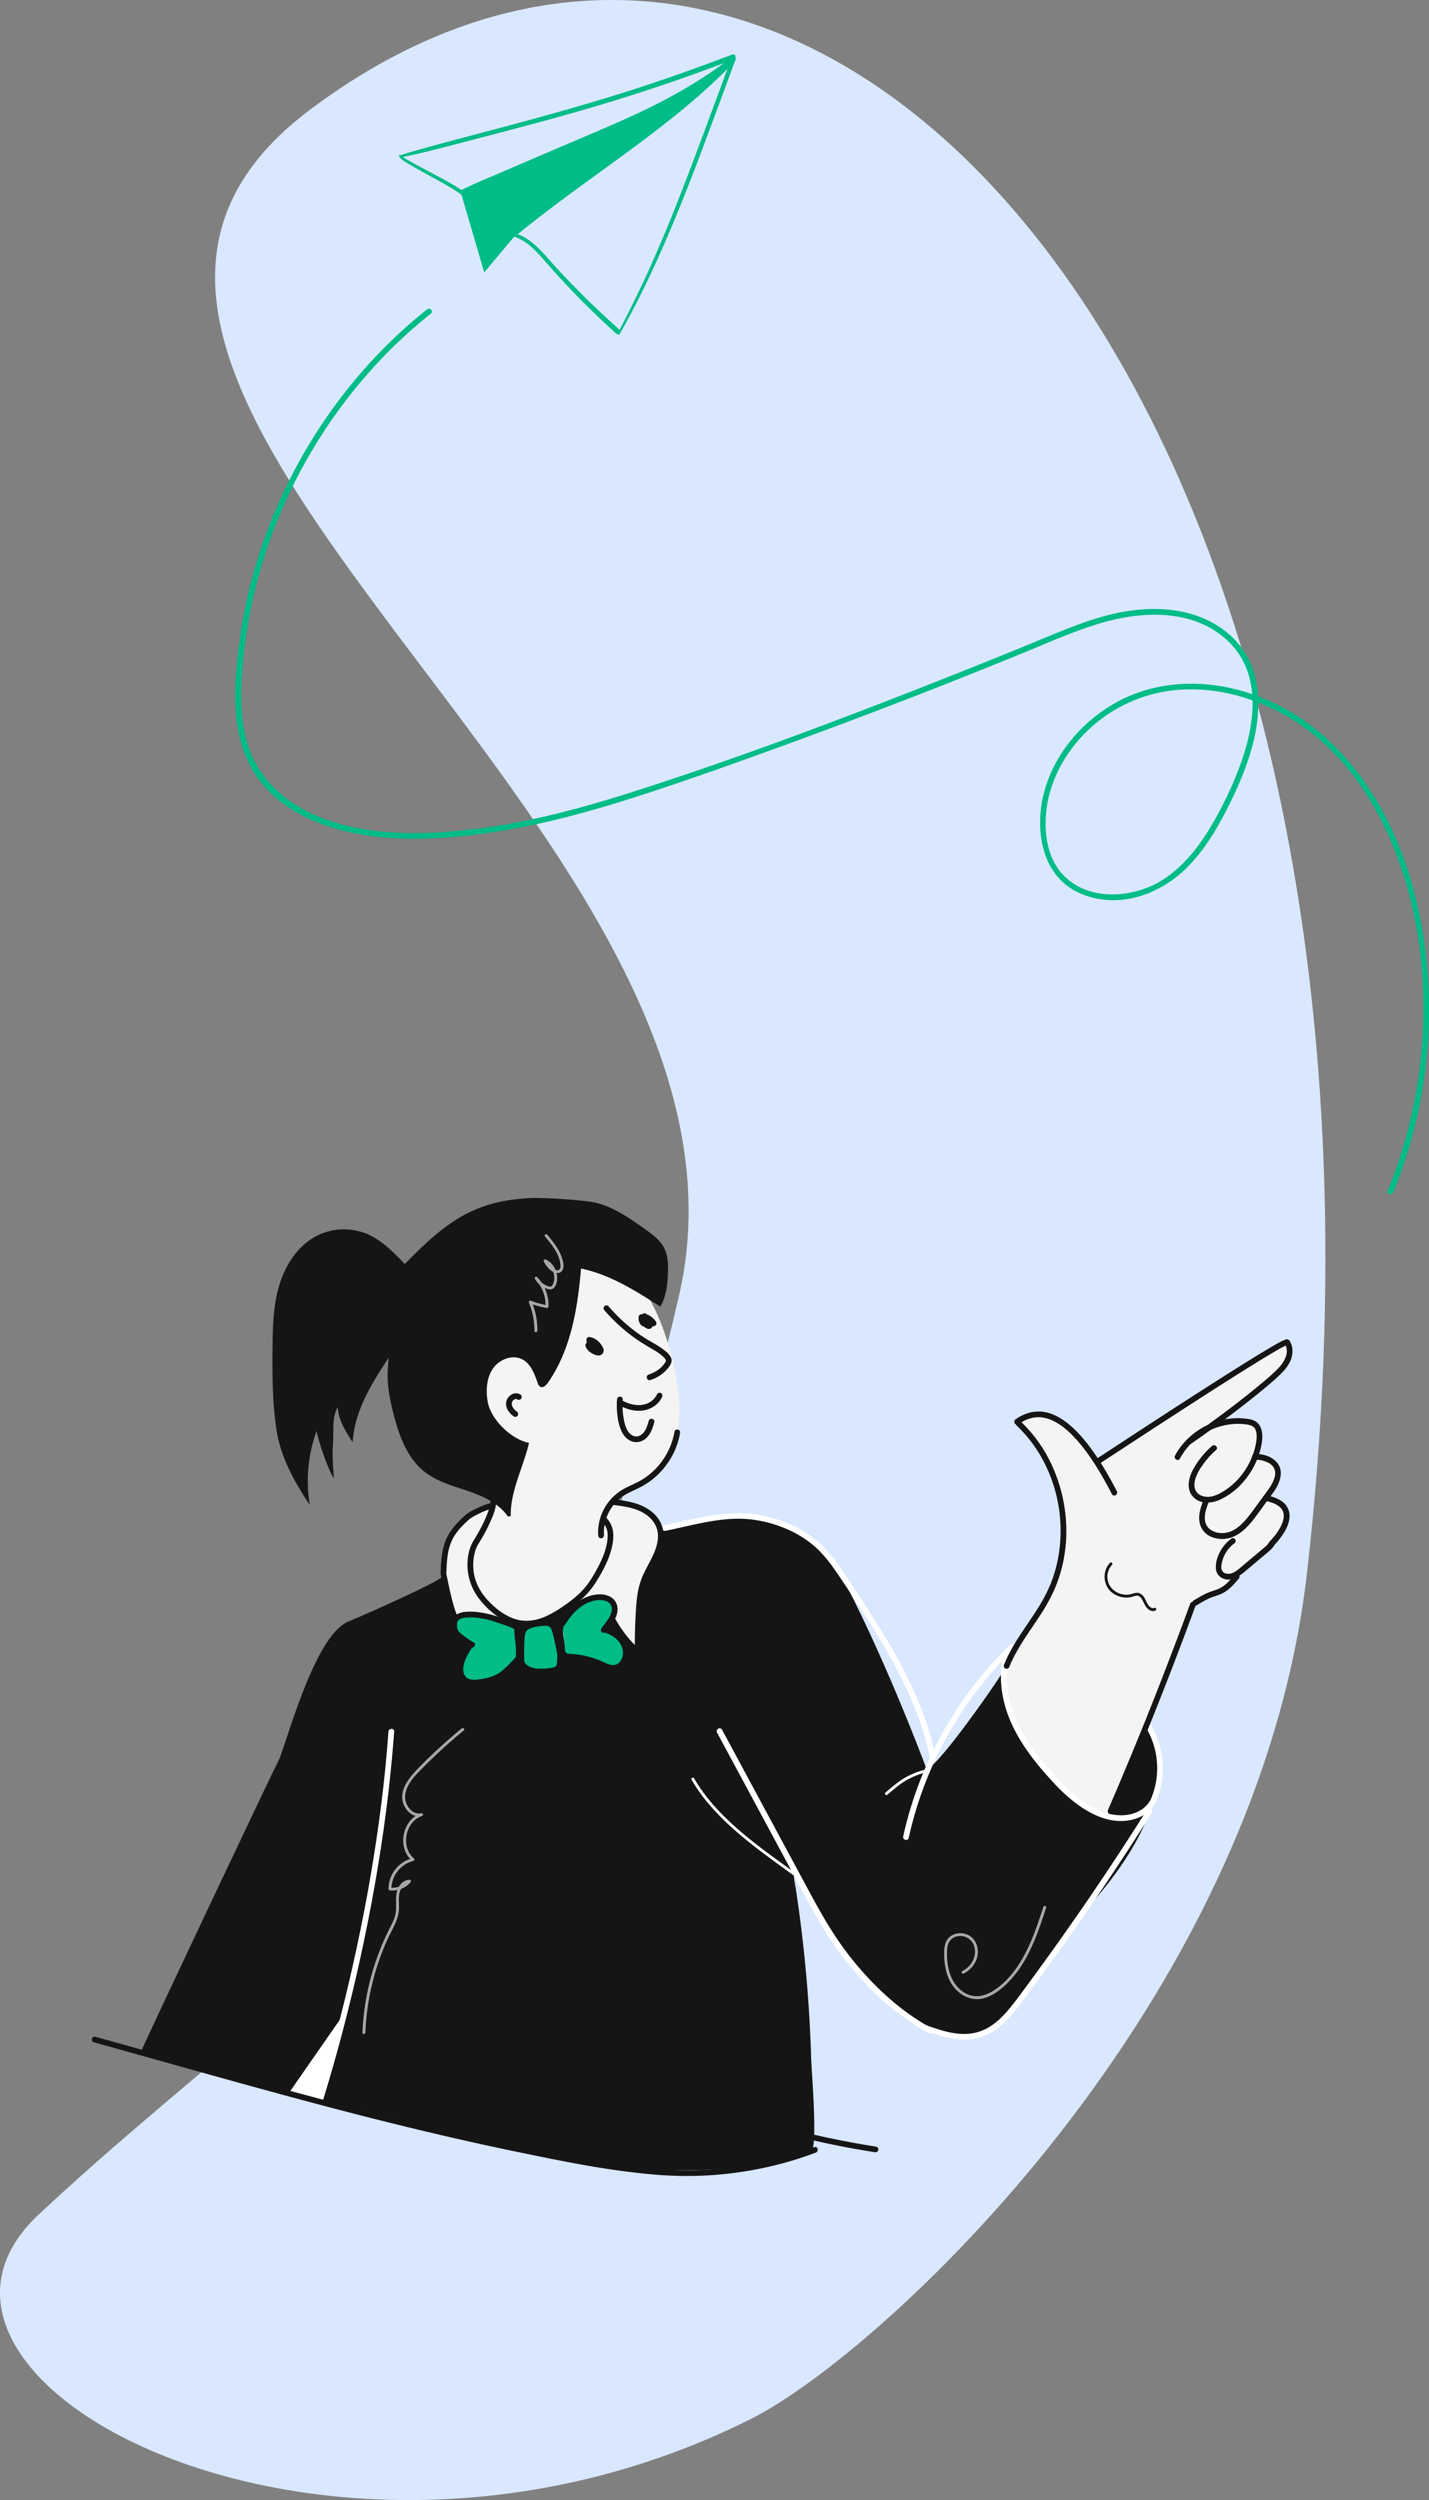 <svg xmlns="http://www.w3.org/2000/svg" viewBox="0 0 1247.64 2181.92"><rect x="0" y="0" width="1247.64" height="2181.92" fill="#808080" stroke="none"/><defs><style>.cls-1{fill:#d9e8ff;}.cls-2{fill:#f6f4f2;}.cls-3{fill:#151516;}.cls-4{fill:#fff;}.cls-5{fill:#a8a8a9;}.cls-6{fill:#00bc87;}</style></defs><title>Asset 27</title><g id="Layer_2" data-name="Layer 2"><g id="Layer_12" data-name="Layer 12"><path class="cls-1" d="M271.13,95.38c-325.8,243.87,415.08,626.46,321.93,1034.4-113.93,498.93-313.93,573.6-559.27,802.93-155.09,145,253.34,362.67,621.34,178.67,114-57,442.66-360,486-738.67C1256.63,363.37,727.13-245.95,271.13,95.38Z"/><path class="cls-2" d="M860,1491.38s37.34-64.89,48.45-85.78,34.67-67.55,6.22-129.77c-16.44-25.78-23.55-31.12-23.55-31.12s-5.78-11.11,27.55-8.44c22.22,8.89,36,35.11,40.89,41.33,8.44-10.66,161.78-106.22,161.78-106.22s25.33,13.33-57.78,69.33c6.22,1.78,22.73-5.35,31.36,2s3.75,25.56,3.31,28.67,16.44.45,16.89,13.33-4,19.12-8,21.34,13.33,5.78,14.66,12,3.11,19.55-14.66,32.44-37.78,36-37.78,36l-30.67,15.11-73.33,192s-103.56-58.66-103.11-81.77S860,1491.38,860,1491.38Z"/><path class="cls-3" d="M122.46,1792.05c3.33-8.67,114.67-244,120.67-255.34s30.66-108.66,60.66-121.33,73.34-32.67,80.67-38S599,1330.2,605.13,1328.71s89.33-27.33,126.66,41.34,73.34,163.33,76.67,172.66,61.33-73.33,67.33-84-15.33,66,90.67,127.34l35.33-81.34s45.34,58-60.66,169.34c0,0-62.75,98.91-86.38,101.79s-57.75,16.27-130-88.43l-32.6-58.7s26.33,235.67,16.66,248-120.33,29.67-230.33,4.67S122.46,1792.05,122.46,1792.05Z"/><path class="cls-2" d="M427.57,1316.05s-31.78,7.78-37.11,32-.22,52.22,8.67,67.11,64,29.33,69.77,28.44,50.06-9.55,66.67-27.77c0,0,16.89,22.44,20,25.11s1.33-25.34,1.33-26.23,3.34-34.88,5.56-37.33,15.33-25.55,14.89-32.89-4.67-27.11-14.45-26.66-26-8-26-8Z"/><path class="cls-2" d="M430.79,1309.05s-10,36.66-16.33,42-5.33,41.33,22,59,57.33-1,72-18,29-52.67,23-72c-.33-10.67,18.33-20.34,22.67-21.67s32-17.33,38-52.33-14-105.34-35-125.34-52.67-18.33-52.67-18.33l-30.33,100-22.34-30-39,27s2.67,58.67,23.34,62.67S430.79,1309.05,430.79,1309.05Z"/><path class="cls-3" d="M708.13,1871.37a1222.07,1222.07,0,0,0-14.52-230.63"/><path class="cls-4" d="M282.2,1832.38q9.21-29.93,17.15-60.23,8.19-31.19,15.12-62.69,7-31.83,12.68-63.91,5.63-31.86,9.83-63.93,4.09-31.32,6.6-62.82.29-3.77.56-7.52c.23-3.22-4.78-3.2-5,0q-2.2,31.07-6.1,62-4,31.93-9.45,63.67-5.47,32-12.31,63.67-6.76,31.46-14.78,62.63-7.85,30.46-16.92,60.59-1.09,3.62-2.2,7.22c-.95,3.08,3.88,4.4,4.82,1.33Z"/><path class="cls-4" d="M813.05,1769.89c-16.74-9.05-31.89-20.8-45.55-34a277.27,277.27,0,0,1-36.92-44.12c-12-17.82-21.93-37-32.12-55.88l-32-59.37-32.1-59.59-4-7.34c-1.53-2.83-5.84-.31-4.32,2.53l32.35,60.05,32.11,59.6c10.44,19.39,20.5,39.11,32.47,57.64a286.38,286.38,0,0,0,36.13,45.26,224.06,224.06,0,0,0,45.39,36.18q3,1.74,6,3.37c2.83,1.53,5.36-2.79,2.52-4.32Z"/><path class="cls-4" d="M603.82,1553.35c8.15,14,18.82,26.28,30.52,37.38,12,11.39,25.09,21.56,38.39,31.37,7.36,5.44,14.81,10.76,22.21,16.14,1.3.94,2.55-1.22,1.26-2.16-13.14-9.54-26.41-18.92-39.12-29s-24.82-20.86-35.39-33.12A147.48,147.48,0,0,1,606,1552.08a1.25,1.25,0,0,0-2.16,1.27Z"/><path class="cls-4" d="M805.63,1771.72c17.93,6.43,37.8,12.67,56.13,4.08,15.61-7.31,25.91-22.47,35.87-35.88q18.25-24.6,35.91-49.63t34.68-50.49q17-25.46,33.44-51.33c1.37-2.17,2.75-4.34,4.12-6.52,1.72-2.73-2.61-5.24-4.32-2.53q-16.07,25.51-32.74,50.63t-34,49.82q-17.34,24.81-35.29,49.19c-5.43,7.37-10.76,14.85-16.53,22-5,6.22-10.58,12.27-17.25,16.77a41.76,41.76,0,0,1-23.93,7.31c-9.6,0-19-2.77-28-5.83-2.27-.77-4.54-1.57-6.8-2.38a2.51,2.51,0,0,0-3.07,1.74,2.56,2.56,0,0,0,1.74,3.08Z"/><path class="cls-4" d="M877.58,1439.79c-5.43,16.5-4.47,34.51.5,51s14.13,31.58,24.73,45.21c5.29,6.81,11,13.31,16.85,19.64a151.25,151.25,0,0,0,18,16.84c11.4,8.85,25,16.37,39.72,16.78,12.17.35,24.9-4.32,31.13-15.37a33.24,33.24,0,0,0,2.11-4.62,2.52,2.52,0,0,0-1.75-3.07,2.55,2.55,0,0,0-3.08,1.74c-4.07,10.85-14.79,16-25.7,16.32-13.23.43-25.72-5.75-36.38-13.45a128.93,128.93,0,0,1-17.53-15.57c-5.68-6-11.17-12.11-16.37-18.49-10.24-12.54-19.4-26.37-25-41.65s-7.81-32.14-4-48.1c.46-2,1-3.94,1.66-5.87,1-3.06-3.82-4.38-4.82-1.33Z"/><path class="cls-4" d="M1010.57,1569.26a74.57,74.57,0,0,0-.88-54.3,72.24,72.24,0,0,0-7.51-13.86,2.56,2.56,0,0,0-3.42-.9,2.51,2.51,0,0,0-.9,3.42,69,69,0,0,1,7.88,64.31,2.53,2.53,0,0,0,1.75,3.08,2.57,2.57,0,0,0,3.08-1.75Z"/><path class="cls-4" d="M793.4,1604a326.55,326.55,0,0,1,24.28-70.62,330.43,330.43,0,0,1,39.45-63.19A325.6,325.6,0,0,1,885.44,1439c2.31-2.24-1.23-5.78-3.54-3.54A334.44,334.44,0,0,0,800.34,1562a328.26,328.26,0,0,0-11.76,40.68c-.69,3.13,4.13,4.47,4.82,1.33Z"/><path class="cls-4" d="M774.81,1566.3c5-4.26,10-8.64,15.65-12.1a68.27,68.27,0,0,1,18.11-7.39,1.25,1.25,0,0,0-.67-2.41,70.79,70.79,0,0,0-18.7,7.64c-5.81,3.57-11,8.1-16.16,12.49-1.23,1,.55,2.81,1.77,1.77Z"/><path class="cls-4" d="M581.12,1336c23.35-4.71,47-12,71.06-10.26a107,107,0,0,1,30.1,6.87A97.24,97.24,0,0,1,709,1347.7c8.73,7.1,15.58,16.06,21.9,25.3,6.45,9.43,12.73,19,19,28.56,12.56,19.24,24.7,38.79,35.18,59.25,10.34,20.19,19,41.29,24.53,63.33.68,2.71,1.3,5.43,1.89,8.16.67,3.14,5.49,1.81,4.82-1.33-4.85-22.71-13.13-44.54-23.28-65.39s-22.23-40.86-34.83-60.39c-6.32-9.81-12.79-19.52-19.27-29.22s-13-19.3-21.37-27.36A95,95,0,0,0,691,1330.89a114.46,114.46,0,0,0-30.91-9.25c-24.13-3.53-48,2.55-71.43,7.68-2.95.64-5.91,1.27-8.87,1.87a2.5,2.5,0,0,0,1.33,4.82Z"/><path class="cls-3" d="M525.36,1327.48c.39.49.78,1,1.16,1.46l.26.33c-.06-.08-.29-.39,0,0s.41.55.61.84a22,22,0,0,1,1.89,3.21c0,.06.21.49.1.22s.14.37.13.34c.1.29.21.59.3.89a19,19,0,0,1,.52,2.23c.07.42.17,1.45.2,2.21,0,1,0,2-.06,3-.66,9.83-4.94,19.29-9.61,27.81a112.67,112.67,0,0,1-7.87,12.69,67.28,67.28,0,0,1-10,10.59,123.09,123.09,0,0,1-11.87,9,102.33,102.33,0,0,1-13.46,7.86c-9,4.23-18.77,5.89-28.35,2.72-9.1-3-17-9.35-23.46-16.31-6.61-7.15-11.34-15.88-12.41-25.66a43.59,43.59,0,0,1,.77-14.54,27.6,27.6,0,0,1,3-8.2,164.83,164.83,0,0,0,8.72-15.36c2.81-6.07,6-12.48,7-19.14a14.26,14.26,0,0,0,.05-4.92,2.51,2.51,0,0,0-3.07-1.75,2.56,2.56,0,0,0-1.75,3.08c.12.62,0-.38,0,0,0,.18,0,.36,0,.54s0,.63,0,.94-.07.74-.07.74c-.07.46-.16.92-.26,1.38a45.47,45.47,0,0,1-1.63,5.57c-1.18,3.33-2.52,6.37-4,9.57a161.5,161.5,0,0,1-8.81,15.86c-4.09,6.8-5.55,15.19-5.22,23.06a49.32,49.32,0,0,0,11.34,29.12c6.32,7.81,14.62,14.87,23.84,19a40.53,40.53,0,0,0,15.13,3.72,42.49,42.49,0,0,0,15.63-2.62c10.13-3.61,19.34-9.81,27.78-16.35a84.89,84.89,0,0,0,11.4-10.45,82.34,82.34,0,0,0,9-12.57c5.44-9,10.37-18.86,12.38-29.29,1.42-7.36,1.38-14.82-3.18-21.07-.82-1.12-1.7-2.2-2.57-3.28a2.5,2.5,0,0,0-3.53,0,2.55,2.55,0,0,0,0,3.53Z"/><path class="cls-3" d="M535.89,1313.51c9.73,1.16,19.91,2.62,28.14,8.34a25.36,25.36,0,0,1,8.17,9.08,22.77,22.77,0,0,1,2,13.46c-1.37,10.19-7.3,18.87-11.66,27.94a65.55,65.55,0,0,0-5.2,14.88,115.85,115.85,0,0,0-2,16.08c-.87,12.72-1.2,25.48-1.07,38.22l4.26-1.76a102.37,102.37,0,0,1-25.13-34.68,104.68,104.68,0,0,1-4.14-11.52c-.92-3.08-5.74-1.77-4.82,1.33a104.78,104.78,0,0,0,21.52,39.2,113.74,113.74,0,0,0,9,9.2,2.53,2.53,0,0,0,4.27-1.77q-.18-17.68.89-35.37a127.84,127.84,0,0,1,1.74-16.22,61.16,61.16,0,0,1,5-15.07c4.6-9.59,10.71-18.71,12.21-29.46a28.53,28.53,0,0,0-1.79-15.45,28.18,28.18,0,0,0-8.34-10.65c-9.41-7.54-21.37-9.39-33-10.78a2.51,2.51,0,0,0-2.5,2.5,2.56,2.56,0,0,0,2.5,2.5Z"/><path class="cls-5" d="M319,1774a218.79,218.79,0,0,1,9.55-55.67,216.45,216.45,0,0,1,10.06-26.41c3.82-8.33,9.37-16.41,9.73-25.83.2-5.09-.78-10.47.85-15.4,1.24-3.73,4.14-7.56,8.4-7.62l-.88-2.14a18.54,18.54,0,0,1-16.23,6.47l1.25,1.25a25.32,25.32,0,0,1,19.21-24.52,1.25,1.25,0,0,0,.55-2.09c-9.32-7.7-8.81-23.07-1.12-31.76a18.32,18.32,0,0,1,8.07-5.36,1.25,1.25,0,0,0-.66-2.41c-5.47,1.26-10.19-2.78-12.49-7.4-2.81-5.63-1.59-11.84,1.33-17.17,3.21-5.87,8.06-10.65,12.73-15.36q7.93-8,16.25-15.63,9.43-8.62,19.32-16.72c1.25-1-.53-2.78-1.76-1.77a463.55,463.55,0,0,0-36.64,33.42c-8.71,8.85-20.06,21.43-13.31,34.65,2.86,5.61,8.74,9.89,15.23,8.39l-.66-2.41c-12.8,4.13-18.69,20.12-14.29,32.28a20.67,20.67,0,0,0,6.24,9l.55-2.09a27.85,27.85,0,0,0-21.05,26.93,1.29,1.29,0,0,0,1.25,1.25,20.83,20.83,0,0,0,18-7.2,1.27,1.27,0,0,0-.89-2.13c-3.69,0-6.7,2.2-8.73,5.17-2.39,3.5-3,7.64-3.08,11.79-.06,5.11.49,10.16-1,15.13-1.42,4.64-3.92,8.88-6,13.22A220.94,220.94,0,0,0,316.45,1774c-.06,1.61,2.44,1.6,2.5,0Z"/><path class="cls-5" d="M841.47,1722.45c6.78-3.82,11.81-10,12.25-18,.38-6.85-3-13.65-9.62-16.2-5.74-2.22-13.07-.91-16.81,4.23-2.37,3.27-2.88,7.48-2.94,11.41a67.49,67.49,0,0,0,1,12.93c1.47,8,4.93,15.89,11.17,21.35,5.92,5.18,13.62,7.74,21.41,6,8-1.74,15-7.07,20.77-12.59a89,89,0,0,0,14.35-18c8.22-13.36,13.6-28.27,18.51-43.09q.92-2.76,1.81-5.53c.5-1.53-1.92-2.19-2.41-.66-4.44,13.66-9,27.37-15.64,40.16-6.5,12.55-15.23,24.54-27.17,32.41-6.38,4.21-13.93,6.82-21.48,4.36-6.91-2.26-12.32-7.82-15.47-14.25-3.48-7.1-4.49-15.3-4.38-23.13,0-3.64.47-7.74,3-10.6a11,11,0,0,1,7.15-3.51,12.61,12.61,0,0,1,13.6,8.93c2,6.67-.51,13.71-5.59,18.25a26.77,26.77,0,0,1-4.77,3.35,1.25,1.25,0,0,0,1.26,2.16Z"/><path class="cls-3" d="M971.81,1581.91q15.08-34.9,29.38-70.13t27.77-70.62q7.57-19.9,14.91-39.9a2.5,2.5,0,0,0-4.83-1.33q-13,35.38-26.71,70.5t-28.26,69.9q-8.16,19.58-16.58,39.06a2.58,2.58,0,0,0,.9,3.42,2.51,2.51,0,0,0,3.42-.9Z"/><path class="cls-3" d="M881.26,1454.61c6.47-16.11,17.22-30,26.61-44.46a160.61,160.61,0,0,0,12.2-21.72,123.38,123.38,0,0,0,7.2-20.92,132.63,132.63,0,0,0,3.15-43.77,138.32,138.32,0,0,0-11.08-42.85,125.11,125.11,0,0,0-24.29-36.43c-1.25-1.3-2.53-2.56-3.84-3.8-2.33-2.21-5.87,1.32-3.53,3.54a119.58,119.58,0,0,1,25.15,34.5A131.27,131.27,0,0,1,923.4,1362a121.62,121.62,0,0,1-6.28,20.72,137,137,0,0,1-10.92,20.77c-9.08,14.54-19.83,28.13-27.14,43.73-.93,2-1.8,4-2.63,6.07a2.53,2.53,0,0,0,1.75,3.08,2.57,2.57,0,0,0,3.08-1.75Z"/><path class="cls-3" d="M889.16,1243a46.16,46.16,0,0,1,4.46-2.72c.84-.45,1.69-.85,2.56-1.24.59-.26-.56.22.15-.06l.71-.28,1.35-.48c1-.31,2-.58,3-.8.52-.11,1-.21,1.56-.29l.36-.05c.52-.09-.53.05-.13,0l.78-.08a27.21,27.21,0,0,1,3.38-.12c.59,0,1.18,0,1.77.11l.87.09c.49.05-.29,0-.13,0l.55.08a32.15,32.15,0,0,1,3.72.83c.66.19,1.32.4,2,.63l1,.36.45.18c.25.09.67.27.16.06a48.15,48.15,0,0,1,8.52,4.78c.77.54,1.53,1.09,2.27,1.66-.34-.25.06,0,.18.14l.52.41,1.21,1q2.49,2.08,4.8,4.37a119.75,119.75,0,0,1,10.1,11.37c8.62,10.92,15.81,23,22.38,35.22q1.56,2.91,3.07,5.83c1.48,2.85,5.79.33,4.32-2.53-6.9-13.33-14.44-26.44-23.47-38.46-6-8-12.72-15.69-20.75-21.79-5.16-3.92-11-7.19-17.42-8.57a31.3,31.3,0,0,0-14.78.31,38.79,38.79,0,0,0-10.89,5l-1.05.7a2.57,2.57,0,0,0-.9,3.42,2.51,2.51,0,0,0,3.42.9Z"/><path class="cls-3" d="M1075.23,1342.75a33.75,33.75,0,0,0-12.24,16.67,22.85,22.85,0,0,0-1.26,10.79,9.85,9.85,0,0,0,6.4,7.54c7.13,2.77,13.73-2,18.94-6.34q9.87-8.29,19.73-16.6a34.32,34.32,0,0,0,3.93-3.69,14.61,14.61,0,0,0,1.75-2.31c.09-.17.28-.54,0-.21,0,0,0,0,0,0,.28-.34.64-.65.94-1a67.47,67.47,0,0,0,4.69-5.69c3.95-5.31,7.59-11.7,7.79-18.48a15.16,15.16,0,0,0-3.5-10.17c-3-3.67-7.65-5.78-12.09-7.13-1.5-.46-3-.83-4.57-1.15a2.58,2.58,0,0,0-3.08,1.75,2.52,2.52,0,0,0,1.75,3.07,41,41,0,0,1,7.84,2.31,26.2,26.2,0,0,1,2.62,1.34c.43.25.85.51,1.26.8l.39.27c.23.18.25.19,0,0l.35.29a17.09,17.09,0,0,1,1.81,1.8c.07.07.47.61.11.12a3.71,3.71,0,0,1,.23.32,12,12,0,0,1,.7,1.14c.1.16.56,1.2.31.57.14.34.26.68.37,1s.16.58.23.87.07.35.1.53c.15.72,0-.22,0,.22a16.47,16.47,0,0,1,.08,2c0,.36,0,.73-.07,1.09l-.06.55c.09-.73,0,.11-.06.25a23.7,23.7,0,0,1-1.25,4.37c-.07.17-.43,1-.19.48-.15.35-.31.71-.48,1.06-.36.76-.74,1.51-1.15,2.24-.71,1.29-1.49,2.55-2.32,3.77-.38.56-.77,1.12-1.17,1.67-.2.27-.41.54-.61.82l-.3.39h0c-.7.88-1.41,1.75-2.15,2.6s-1.47,1.56-2.17,2.36c-.91,1-1.5,2.27-2.47,3.28-1.29,1.33-2.73,2.5-4.15,3.7l-9.14,7.68-9.14,7.69c-2.4,2-4.88,4.21-7.84,5.38-2.49,1-5.7,1.18-7.92-.56-2.5-2-1.92-5.77-1.32-8.48a28.23,28.23,0,0,1,10.76-16.69,2.58,2.58,0,0,0,.9-3.42,2.52,2.52,0,0,0-3.42-.9Z"/><path class="cls-3" d="M1050.44,1309.88c-2.3,6.1-4.39,12.73-3,19.3a16.88,16.88,0,0,0,9.36,11.77,24.78,24.78,0,0,0,14.86,1.77c5.64-1,10.68-4.18,14.9-8,4.47-4,8.1-8.84,11.64-13.65q6.4-8.74,12.79-17.5c5.54-7.57,10.87-18.5,4.06-27a20.58,20.58,0,0,0-9.86-6.28,23,23,0,0,0-9.7-1.16,2.59,2.59,0,0,0-2.5,2.5,2.51,2.51,0,0,0,2.5,2.5,17.2,17.2,0,0,1,3.44,0l.85.09c.4,0-.63-.1,0,0l.4.06c.75.12,1.49.28,2.22.47s1.39.38,2.07.62l.92.35c.12,0,.57.24.12,0l.6.28q1,.48,2,1l.92.62.36.25c-.43-.32.28.24.35.3a14.13,14.13,0,0,1,1.4,1.39l.42.51c-.28-.36,0,0,0,0a11.68,11.68,0,0,1,.7,1.12c.08.15.51,1.06.33.62.14.35.27.71.38,1.08s.18.68.25,1,.07.39.1.59c-.06-.48,0,.23,0,.33a13.38,13.38,0,0,1-.75,5.41,32.07,32.07,0,0,1-3.47,7.17c-1.65,2.68-3.61,5.17-5.46,7.71l-6,8.16c-3.36,4.59-6.61,9.28-10.4,13.53-3.51,3.94-7.61,7.67-12.55,9.71a20.42,20.42,0,0,1-11.93,1.07c-4.37-1-8.41-3.5-10-7.89-2.16-6.13.3-12.87,2.48-18.64a2.5,2.5,0,1,0-4.82-1.33Z"/><path class="cls-3" d="M1058.13,1262a76,76,0,0,0-16.61,20.76c-3.8,7.24-6,16.91.13,23.57s15.85,5.87,23.37,2.58a59.88,59.88,0,0,0,19.46-14.46,69,69,0,0,0,12.66-19.68,65.86,65.86,0,0,0,3.67-11.29,40.27,40.27,0,0,0,1.26-11.3c-.24-3.72-1.29-7.61-4.06-10.26-3.12-3-7.56-3.52-11.67-3.94a59.51,59.51,0,0,0-22,2,63.51,63.51,0,0,0-35.72,25.78q-1.48,2.26-2.74,4.67c-1.49,2.84,2.82,5.37,4.32,2.52a57,57,0,0,1,29-25.93,58,58,0,0,1,19.47-4.3,52.09,52.09,0,0,1,9.75.5c3.27.5,6.34,1.34,7.75,4.61,1.22,2.8,1.15,6.09.81,9.06a54.69,54.69,0,0,1-2.2,10,64,64,0,0,1-9.58,18.88,61.08,61.08,0,0,1-14.91,14.4c-5.93,4-13.39,7.94-20.68,5.41a9.83,9.83,0,0,1-6.31-6.25c-1-3.32-.32-6.86.81-10.06a44.13,44.13,0,0,1,5.57-10.17,74.41,74.41,0,0,1,7.63-9.36q2.13-2.2,4.42-4.26c2.4-2.15-1.15-5.68-3.54-3.53Z"/><path class="cls-3" d="M1039.36,1260.43c13.68-9.45,27.1-19.3,40.31-29.42,7-5.37,14-10.82,20.8-16.43,6.15-5,12.35-10.14,18-15.74,3.85-3.82,7.36-8.21,9-13.46,1.56-5,1.34-10.73-1.55-15.23-1.73-2.7-6.06-.2-4.32,2.52,5,7.81-.78,16.74-6.36,22.34-5.41,5.43-11.4,10.35-17.31,15.23-13.08,10.78-26.6,21-40.28,31q-10.32,7.55-20.81,14.83a2.56,2.56,0,0,0-.89,3.42,2.51,2.51,0,0,0,3.42.89Z"/><path class="cls-3" d="M969.11,1364c-6.86,7.13-6.12,19.42,1.5,25.7a20.25,20.25,0,0,0,13.46,4.56,19.78,19.78,0,0,0,3.34-.4c1.48-.3,2.87-.95,4.36-1.2,2.62-.44,4.3,1.47,5.49,3.55,1.4,2.41,2.25,5,4.16,7.14s4.53,3.44,7.22,2.33c1.47-.61.83-3-.66-2.41-2.37,1-4.4-1-5.67-2.81s-1.93-3.93-3.06-5.81a9.36,9.36,0,0,0-4.22-4.08c-2.42-1-4.71-.08-7.07.58-8.72,2.46-18.77-2.57-20.75-11.67a15.25,15.25,0,0,1,3.67-13.71c1.11-1.16-.65-2.93-1.77-1.77Z"/><path class="cls-3" d="M959.17,1277.93c1.51-.81,2.93-1.89,4.36-2.83l11.28-7.38,16.61-10.85q10.16-6.64,20.34-13.25,11.24-7.3,22.49-14.57,11.52-7.44,23-14.82,11-7,22-14,9.68-6.07,19.39-12.07c5-3.08,10.07-6.13,15.18-9.08,3.06-1.77,6.14-3.54,9.36-5,.66-.3-.65.24.13,0l.55-.2c3-1,1.74-5.82-1.33-4.82a47.32,47.32,0,0,0-8.17,4c-4.66,2.61-9.25,5.36-13.81,8.13-6.18,3.74-12.32,7.56-18.45,11.39q-10.82,6.78-21.59,13.66-11.47,7.32-22.93,14.7t-22.89,14.8q-10.53,6.83-21,13.68L976,1261l-12.81,8.38c-2.07,1.36-4.15,2.7-6.22,4.05a2.46,2.46,0,0,1-.34.22c-2.84,1.52-.32,5.84,2.52,4.32Z"/><path class="cls-3" d="M709.27,1867.82q27,6.23,54.44,10.49a2.58,2.58,0,0,0,3.08-1.74,2.53,2.53,0,0,0-1.75-3.08q-27.39-4.26-54.44-10.49c-3.13-.72-4.46,4.1-1.33,4.82Z"/><path class="cls-3" d="M527.32,1340.08A38.33,38.33,0,0,1,532,1319a38.77,38.77,0,0,1,15.88-15.59c4-2.14,8.2-3.85,12.2-6a64.88,64.88,0,0,0,9.55-6.26,66.5,66.5,0,0,0,15-16.78,64.89,64.89,0,0,0,9.1-23.61,2.57,2.57,0,0,0-1.74-3.08,2.53,2.53,0,0,0-3.08,1.75,62,62,0,0,1-22.12,37.59,57.1,57.1,0,0,1-9.27,6.07c-3.94,2.09-8.07,3.78-12,5.87a43.54,43.54,0,0,0-23.25,41.09,2.56,2.56,0,0,0,2.5,2.5,2.53,2.53,0,0,0,2.5-2.5Z"/><path class="cls-3" d="M527.69,1143.54a152,152,0,0,0,27.42,24.86c5,3.5,10.17,6.53,15.4,9.61a48,48,0,0,1,7.19,4.9,20.59,20.59,0,0,1,3,3.07,2.17,2.17,0,0,1,.15,2.91c-3.07,5.16-8.81,8.95-14.44,10.72-3.06,1-1.75,5.79,1.33,4.82a32.48,32.48,0,0,0,15.37-10.22c2.26-2.75,4.3-6,2.61-9.57-1.36-2.9-4.31-5.2-6.81-7.09-5.17-3.88-11.09-6.69-16.51-10.2a144.66,144.66,0,0,1-15.37-11.5A149.18,149.18,0,0,1,531.23,1140a2.54,2.54,0,0,0-3.54,0,2.56,2.56,0,0,0,0,3.54Z"/><path class="cls-3" d="M516.43,1171c-1.83-.58-4.61.23-5.18,2.29-.45,1.61.72,3.49,1.69,4.69a15.34,15.34,0,0,0,5.47,3.94c2.28,1.09,5.6,1.86,7.51-.35a4.67,4.67,0,0,0,.81-4.8,10.89,10.89,0,0,0-2.54-3.69,15.77,15.77,0,0,0-7.66-4.23,2.53,2.53,0,0,0-2.43.64,2.47,2.47,0,0,0-.65,2.43,10.35,10.35,0,0,0,10.15,6.91,2.54,2.54,0,0,0,2.16-3.77,15.54,15.54,0,0,0-10.59-8.16,2.54,2.54,0,0,0-3.17,2.41,13.34,13.34,0,0,0,5.71,10.4,2.51,2.51,0,0,0,3.67-1.49,6.13,6.13,0,0,0-3-7,2.5,2.5,0,1,0-2.52,4.31,2.88,2.88,0,0,0,.5.3c-.32-.25-.37-.29-.17-.12l.1.1a2,2,0,0,1,.19.22c-.23-.32-.28-.38-.13-.16l.25.44-.11-.26c0,.09.06.19.08.28a2.86,2.86,0,0,1,.07.28c0-.4-.06-.5,0-.3s0,.33,0,.5,0,.19,0-.23a2.86,2.86,0,0,1-.07.28l3.67-1.5-.26-.19.11.09c-.12-.11-.25-.21-.37-.33a8.86,8.86,0,0,1-.8-.82c-.06-.06-.32-.28-.32-.38l.09.12-.19-.27a10.64,10.64,0,0,1-.55-.92c-.1-.17-.18-.34-.27-.51s-.07-.15-.1-.23-.05-.1.09.22c-.13,0-.33-.93-.37-1.09-.1-.37-.18-.74-.25-1.12-.11-.57,0,.59,0,0,0-.22,0-.44,0-.66l-3.16,2.41a13.33,13.33,0,0,1,1.38.36c.23.07.45.15.67.24s.42.17.07,0l.14.06a19.57,19.57,0,0,1,2.44,1.48c-.1-.07-.38-.31-.13-.1l.24.21c.18.15.36.31.53.48a11.94,11.94,0,0,1,1,1,2.81,2.81,0,0,0,.25.31s-.32-.45-.1-.13l.4.59a11.28,11.28,0,0,1,.74,1.31l2.16-3.76a9.94,9.94,0,0,1-1.22,0c-.5,0,.61.11,0,0a4.37,4.37,0,0,1-.52-.12,5.58,5.58,0,0,1-.58-.18l-.29-.11c.36.16.42.18.18.07s-.63-.32-.94-.51a2.38,2.38,0,0,0-.5-.35c.29.22.35.27.21.15l-.17-.15a10,10,0,0,1-.85-.87c-.34-.38.27.42,0,0-.11-.17-.23-.33-.33-.51s-.19-.36-.29-.54-.09-.18.07.18c0-.1-.07-.19-.1-.29l-3.08,3.08c.41.09.82.2,1.22.32l.56.2a1.1,1.1,0,0,1,.31.12c-.08-.13-.47-.21,0,0a14,14,0,0,1,2.25,1.3c.09.06.18.15.27.2s-.38-.31-.17-.13l.45.38a12.18,12.18,0,0,1,1,.94c.16.17.3.33.45.51s.13.18.21.26-.28-.4-.14-.17.23.33.33.5l.17.3c.26.46-.08-.32,0,0a2,2,0,0,0,.1.32c.09.23,0-.22,0-.26s0,.31,0,.31.13-.55,0-.19c0,0,.22-.52.06-.19,0,.07-.2.31.05,0s-.21.08.2-.2,0-.06,0,0,.62-.2.27-.12l-.17,0c-.1,0-.41.08,0,0s.14,0,0,0a2.26,2.26,0,0,0-.45,0s.66.12.26,0L522,1178a9,9,0,0,1-1-.31c-.4-.14.55.27,0,0l-.58-.28c-.69-.37-1.38-.75-2-1.18l-.59-.4-.18-.14c.53.33.21.17.08,0a7.83,7.83,0,0,1-.93-.89,2.05,2.05,0,0,0-.2-.23c.22.3.28.37.17.22l-.09-.12c-.12-.19-.23-.38-.34-.57a1.26,1.26,0,0,0-.13-.26c.06.08.19.51.09.18s-.14-.47-.19-.72l-.64,2.43c.37-.39-.47.33,0,0s-.37.12-.1,0-.62,0-.13,0l-.36-.06.3.08a2.51,2.51,0,0,0,3.07-1.74,2.56,2.56,0,0,0-1.75-3.08Z"/><path class="cls-3" d="M560.29,1147.94a9.19,9.19,0,0,0,3.66,9.68,2.51,2.51,0,0,0,1.93.26,2.71,2.71,0,0,0,1.49-1.15,6.31,6.31,0,0,0-.25-6.69,7.07,7.07,0,0,0-2.48-2.35,6.21,6.21,0,0,0-4-.61,2.51,2.51,0,0,0-1.75,3.08,10.14,10.14,0,0,0,3.7,4.61,9.48,9.48,0,0,0,5.24,1.58,2.52,2.52,0,0,0,2.5-2.5,7.41,7.41,0,0,0-7.84-6.89,2.61,2.61,0,0,0-2.16,1.23,2.47,2.47,0,0,0,0,2.53,17.55,17.55,0,0,0,9.65,6.66,2.52,2.52,0,0,0,2.82-3.67,15.07,15.07,0,0,0-10.12-7,2.6,2.6,0,0,0-2.18.44,2.44,2.44,0,0,0-1,2,7.61,7.61,0,0,0,4.15,6.73,2.5,2.5,0,0,0,3.42-3.42,11.73,11.73,0,0,0-6.29-5.37,2.5,2.5,0,0,0-3.07,1.74,8.4,8.4,0,0,0,2.41,8,2.53,2.53,0,0,0,3,.39,4,4,0,0,0,1.68-2.26,4.18,4.18,0,0,0-.1-2.4c-.58-1.61-2.1-3.12-4-2.9a2.65,2.65,0,0,0-2.16,1.24,2.57,2.57,0,0,0,0,2.52,14.12,14.12,0,0,0,3.07,3.89c1.33,1.16,3.09,2.54,4.95,2.51a3.38,3.38,0,0,0,3.25-2.45,4,4,0,0,0-.65-3.26,11.84,11.84,0,0,0-4.2-3.56,2.5,2.5,0,1,0-2.52,4.31l.75.43c.19.12.49.44.71.49-.21,0-.34-.27,0,0l.33.29a7,7,0,0,1,.61.61c.07.06.15.21.24.25-.22-.3-.28-.37-.17-.21a.57.57,0,0,1,.08.13c.21.33.05.08,0-.13.13.39,0-.31,0-.45a1.61,1.61,0,0,1,1.73-1.4c.54,0-.09,0-.08,0s.53.26.13,0a10.55,10.55,0,0,1-1.32-.84c-.46-.32.28.25,0,0l-.32-.27a8.08,8.08,0,0,1-.6-.57c-.2-.2-.39-.4-.57-.61l-.22-.26c-.37-.44.32.46,0,0a13.8,13.8,0,0,1-.88-1.41l-2.16,3.76c.59-.07-.51-.16-.16-.07s.13,0-.32-.14c.21.13.12.06-.26-.22.29.26-.06.11-.12-.2l.12.18c.11.22.07.11-.12-.32,0,.11.14.3.11.41,0-.1,0-.73-.07-.26.09-.49.1-.61,0-.36s0,.13.14-.32c-.13.21,0,.12.22-.27-.17.17-.08.11.27-.19l3,.4c-.17-.16-.34-.33-.5-.51s-.29-.34-.05,0,0,0,0-.06-.23-.41-.34-.62.09.11.06.17-.12-.32-.13-.37a4.21,4.21,0,0,1-.16-.61c0-.22,0-.47,0,.12,0-.1,0-.21,0-.31a4.3,4.3,0,0,1,0-.62c0-.06.06-.59,0-.14s0-.07,0-.13l-3.08,1.75c.43.16-.36-.18-.08,0l.36.17c.21.1.42.22.63.34s.4.26.59.4c.37.26-.29-.25-.06,0l.3.26c.35.32.63.74,1,1-.4-.34-.18-.25-.06-.06a3.71,3.71,0,0,1,.23.32c.14.23.27.46.4.69l3.42-3.42a4.63,4.63,0,0,1-.54-.29,1.45,1.45,0,0,0-.26-.17c.1,0,.39.33.14.1l-.44-.44c-.25-.26.11.07.1.15,0-.07-.18-.26-.22-.32s-.19-.36-.3-.54.16.47.07.17c0-.1-.07-.19-.1-.29s-.09-.4-.14-.6,0,.51,0,.2c0-.12,0-.26,0-.38l-3.17,2.41a14.09,14.09,0,0,1,2.47.67l-.16-.07.29.13.58.29c.37.2.74.42,1.1.65l.52.37c.21.16.17.13-.12-.1l.24.2c.33.28.64.57.94.87.07.08.86,1,.84,1-.22-.29-.26-.33-.1-.12l.19.26c.12.18.23.36.34.54l2.83-3.67c-.4-.11-.8-.22-1.18-.36-.19-.06-.36-.13-.54-.2l.14.06-.3-.13a15.23,15.23,0,0,1-2-1.13l-.47-.33c-.52-.37.3.26-.08-.06s-.59-.49-.87-.75-.55-.54-.81-.83-.29-.32-.43-.49-.14-.17-.2-.26c.22.29.25.33.09.11L562.5,1152a5,5,0,0,1,.87,0c.5,0-.58-.14-.1,0,.14,0,.29.06.42.11l.14,0c.25.09.18.06-.19-.09a1.91,1.91,0,0,0,.32.16c.13.07.26.14.38.22.46.3-.22-.2,0,0a7.67,7.67,0,0,1,.58.56c.19.21.19.42,0-.05.06.12.17.24.24.36a2.87,2.87,0,0,0,.2.39l-.14-.33.09.27a3.57,3.57,0,0,1,.1.35c.13.6,0-.52,0,0l2.5-2.5h-.45l-.3,0,.29,0c-.3-.06-.59-.12-.89-.21-.11,0-.39-.19-.49-.17l.31.14L566,1151a6.18,6.18,0,0,1-.79-.45c-.13-.08-.25-.18-.37-.26.55.33.18.15,0,0a7.73,7.73,0,0,1-.64-.64,2.11,2.11,0,0,1-.19-.23l.2.27c0-.1-.19-.28-.25-.38a4.12,4.12,0,0,1-.27-.45c-.08-.15-.33-.72,0,0L562,1151.9c-.86.13-.26,0-.05,0,.65,0-.46-.13-.06,0a4,4,0,0,0,.46.14c-.41-.18-.5-.21-.27-.1l.22.12c.23.14.47.47,0,0a3.22,3.22,0,0,0,.28.24c.12.11.22.27.34.37-.26-.35-.31-.42-.16-.21l.14.2c.09.15.16.29.24.44.21.37-.22-.64,0,0a3.57,3.57,0,0,1,.1.35,2,2,0,0,1,0,.24c0,.26,0,.16,0-.3,0,.16,0,.33,0,.49,0,.64.13-.48,0-.07-.05.15-.1.31-.14.46.17-.69.12-.29,0,0l3.42-.89c-.43-.32.42.38,0,0l-.33-.31-.31-.33c-.3-.33.23.33.06.08s-.31-.46-.44-.71-.13-.28-.2-.4c.31.49.1.26,0,0a6.89,6.89,0,0,1-.23-.81,1.61,1.61,0,0,0-.07-.37q.07.62,0,.21v-.15a6.91,6.91,0,0,1,0-.91c0-.48-.13.57,0,.06,0-.15.06-.3.1-.44a2.5,2.5,0,0,0-4.83-1.33Z"/><path class="cls-3" d="M538.72,1221.4a67.86,67.86,0,0,0,.52,15.07,42.83,42.83,0,0,0,3.81,13.51c2,3.87,5.37,7.22,9.66,8.32a12.58,12.58,0,0,0,11.88-3.56c3.7-3.56,5.26-8.61,6.64-13.41.9-3.09-3.93-4.42-4.82-1.33-1,3.45-2,7.16-4.25,10-1.87,2.35-4.82,4.24-7.93,3.51-7.38-1.74-9.1-11.41-10.06-17.68a62.39,62.39,0,0,1-.45-14.45,2.51,2.51,0,0,0-2.5-2.5,2.55,2.55,0,0,0-2.5,2.5Z"/><path class="cls-3" d="M542,1227.22c6.64,3.3,14.25,5.12,21.61,3.36,6.08-1.46,11.78-5.51,14.41-11.29a2.57,2.57,0,0,0-.9-3.42,2.51,2.51,0,0,0-3.42.9,16.46,16.46,0,0,1-11.42,9c-6,1.43-12.36-.17-17.75-2.86-2.88-1.43-5.41,2.88-2.53,4.32Z"/><path class="cls-3" d="M451.12,1231.92l-.37-.27c.16.13.18.15,0,0l-.62-.53c-.35-.31-.69-.64-1-1s-.37-.41-.54-.62l-.22-.27c.15.2.14.18,0,0-.26-.39-.51-.77-.74-1.17-.11-.2-.21-.41-.31-.61s-.12-.27,0,0c0-.1-.08-.21-.11-.31a10.14,10.14,0,0,1-.38-1.41c-.11-.57,0,.31,0-.23,0-.26,0-.52,0-.78s.17-1,0-.28c0-.18.08-.36.13-.54a4.72,4.72,0,0,1,.18-.53c-.22.58,0,.05.06-.08s.23-.38.34-.56c.33-.54-.21.17.13-.17s.52-.54.8-.79-.37.2.17-.12c.18-.11.36-.23.55-.33s.66-.27.07-.06l.51-.17.52-.13-.14,0,.35,0c.08,0,.48,0,.52,0-.35-.06-.43-.06-.24,0l.26.06c.3.08.41.15.06,0a5.79,5.79,0,0,1,.64.36,2.52,2.52,0,0,0,3.42-.9,2.55,2.55,0,0,0-.9-3.42c-4.58-3-10.36.57-12,5.18a10.54,10.54,0,0,0,.89,8,17.07,17.07,0,0,0,5.5,6,2.51,2.51,0,0,0,3.42-.9,2.57,2.57,0,0,0-.9-3.42Z"/><path class="cls-3" d="M353.39,1103.2c34.84-35.55,59.45-55.15,109.29-57.59,11.06-.55,48.81,1.59,59.48,4.57,15.11,4.21,28.22,13.46,41,22.55,6.39,4.55,13,9.35,16.61,16.32s3.69,15.14,3.34,23c-.43,9.78-1.56,19.91-6.67,28.26-21.65-13.88-43.95-28-69.15-33.18-2.94,34.94-8.92,71.08-29,99.79-1.57,2.24-4.27,4.68-6.65,3.35a5.73,5.73,0,0,1-2.19-3.29c-2.78-7.7-5.73-16.22-12.84-20.28-8.66-5-20.47-.55-26.16,7.64s-6.32,19-4.68,28.8c2.6,15.67,20.52,33.06,36.11,36.15-5,21.51-16.47,42-15.94,64l-2.66.09c-7.85-11.43-21.33-17.49-34.45-22s-26.93-8.15-37.87-16.67c-16.3-12.71-23.26-33.81-28.19-53.88-4.13-16.82-5.47-28.71-3.3-45.9-15.15,22.49-30.06,46.79-31.54,73.87-5.85-9-12.81-20-13-30.75-5.32,8.53-3.4,21.9-4.19,31.92s0,20.09.82,30.1c-5.89-7.72-15.52-39.42-15.1-41.37a127.78,127.78,0,0,0-6,64.7c-13.26-19.85-25.38-41.51-29-65.1s-3.75-47.57-3.53-71.44c.18-18.72.59-37.73,6.05-55.64s16.7-34.88,33.52-43.11a52.5,52.5,0,0,1,42.76-1.25c12.92,5.42,23,15.77,32.76,25.86Z"/><path class="cls-3" d="M428.13,1312c-4,.76-7.85,2.57-11.49,4.26s-7.38,3.5-10.39,6.16a80.32,80.32,0,0,0-12.3,13.17,45,45,0,0,0-7.24,16.84,109.22,109.22,0,0,0-1.94,18.49,16,16,0,0,0,.07,3.53c.13.71.27,1.42.41,2.13,1.21,6.26,2.54,12.5,4.06,18.69,1,3.87,2,7.73,3.26,11.5.9,2.66,1.86,5.63,3.79,7.74,2.17,2.39,5.7-1.16,3.53-3.53-.42-.47.08.2,0,0s-.24-.35-.34-.52a13.42,13.42,0,0,1-.7-1.3c-.12-.25-.23-.51-.35-.77-.24-.53.15.38,0,0l-.18-.44c-.25-.63-.49-1.27-.72-1.91-1.11-3.15-2-6.38-2.83-9.62-1.65-6.35-3-12.78-4.31-19.22a39,39,0,0,1-.85-4.41.52.52,0,0,1,0-.11c0,.64.13-.52.13-.68.07-1.62.13-3.25.22-4.87.16-2.88.37-5.76.76-8.62a46.49,46.49,0,0,1,5-16.45A56.07,56.07,0,0,1,406.46,1329c1.14-1.09,2.29-2.18,3.49-3.21l.28-.24c.33-.28-.27.18.24-.18.36-.26.72-.51,1.09-.75a56.26,56.26,0,0,1,6.09-3.35c3.73-1.81,7.72-3.68,11.81-4.47a2.5,2.5,0,0,0-1.33-4.82Z"/><path class="cls-5" d="M469.22,1161.38a66.4,66.4,0,0,0-5-25.39l-1.54,1.54a77,77,0,0,0,14.59,4,1.28,1.28,0,0,0,1.59-1.21,35,35,0,0,0-9.74-25.56,1.25,1.25,0,0,0-2,1.51,19.05,19.05,0,0,0,7.33,7.17c2.87,1.56,7.12,3.24,9.54.12,3.73-4.81,2.82-12.41,0-17.39a16.57,16.57,0,0,0-7.46-6.93,1.26,1.26,0,0,0-1.71,1.71,20.92,20.92,0,0,0,7.26,8.6c2.83,1.83,7.08,2.41,9-1,1.64-3,.68-7-.22-10a40,40,0,0,0-5-10.39,115.41,115.41,0,0,0-8.18-10.66c-1-1.23-2.79.54-1.76,1.77,5.25,6.29,10.81,13,12.84,21.12.71,2.83,1.7,9.54-3.39,8-3.82-1.15-6.76-5.25-8.38-8.68l-1.71,1.71a15.31,15.31,0,0,1,8.57,15.4,12.4,12.4,0,0,1-1.26,4.34c-.47.91-1,1.7-2.13,1.72a8.32,8.32,0,0,1-3-.77,16.39,16.39,0,0,1-8.17-7.08l-2,1.51a32.42,32.42,0,0,1,9,23.8l1.58-1.2a76.77,76.77,0,0,1-14.59-4,1.25,1.25,0,0,0-1.54,1.53,64.6,64.6,0,0,1,4.88,24.73,1.25,1.25,0,0,0,2.5,0Z"/><path class="cls-6" d="M414.88,1434.56a53,53,0,0,0-8.76,14.48c-2.06,5.09-2.87,11.91,1.51,15.23,2.79,2.11,6.63,1.92,10.1,1.48,6.28-.79,12.68-2.15,18-5.61,5.58-3.65,14.75-14.09,14.75-14.09s1.55-23.34,1.08-24.29c-.65-1.36-30.3-15-44.2-12.16a14.57,14.57,0,0,0-6.94,3.07c-1.91,1.7-4.09,4.41-3.41,6.88a10.22,10.22,0,0,0,3.37,4.59,77.78,77.78,0,0,0,13.82,10"/><path class="cls-6" d="M459.45,1421.38a85.13,85.13,0,0,0-3.71,20.31,19.34,19.34,0,0,0,2.31,9.07c2.41,4.23,7.91,5.45,12.77,5.58a54,54,0,0,0,12-1,4.32,4.32,0,0,0,2.69-1.27,4.41,4.41,0,0,0,.69-2.32A79.85,79.85,0,0,0,483,1420.5c-.47-1.52-1.1-3.16-2.5-3.91a6.11,6.11,0,0,0-2.62-.53c-6.58-.3-13.82.6-18.42,5.32"/><path class="cls-6" d="M491.2,1420l2,19.43a4.94,4.94,0,0,0,1,2.95c.89.94,2.34,1,3.64,1.08a75.94,75.94,0,0,1,28.78,7c3.71,1.72,7.95,3.78,11.69,2.13a8.33,8.33,0,0,0,3-2.35c3.76-4.56,3.14-11.66-.24-16.5s-8.94-7.74-14.58-9.49a38.48,38.48,0,0,0,7.5-12.28c1.46-3.89,2.14-8.64-.43-11.9a11.14,11.14,0,0,0-6.29-3.52c-7.81-1.88-16.21.44-22.89,4.9s-8.79,11.82-13.13,18.59"/><path class="cls-3" d="M413.44,1433.29a55.18,55.18,0,0,1-6.84-4.39,47,47,0,0,1-5.48-4.36c-1.67-1.69-2-3.72-2.14-6-.1-2.06.19-3.76,1.94-5,1.91-1.41,4.42-1.71,6.71-1.87a52.48,52.48,0,0,1,7.93.11,77.37,77.37,0,0,1,15.84,3.39c3,.93,6,2,9,3.05a52.58,52.58,0,0,1,8.49,3.44c2.79,1.61,5.31-2.71,2.52-4.32a55.26,55.26,0,0,0-8.79-3.62c-3-1.08-5.95-2.14-9-3.09a84.42,84.42,0,0,0-18.53-3.89,48.32,48.32,0,0,0-9,.06,16.27,16.27,0,0,0-8,2.64,9.8,9.8,0,0,0-4.12,7.43,16.44,16.44,0,0,0,1.56,8.61c1.5,2.76,4.29,4.59,6.73,6.45a64.61,64.61,0,0,0,8.65,5.75c2.84,1.51,5.37-2.81,2.53-4.32Z"/><path class="cls-3" d="M493.55,1417.61c5.3-8.32,12.26-16.33,21.85-19.66,4.15-1.44,8.84-2.14,13.12-.8a8.55,8.55,0,0,1,4.34,2.81,7.93,7.93,0,0,1,1.2,6.22,19.78,19.78,0,0,1-3.52,7.51c-1.77,2.59-3.68,5.1-5.54,7.64a2.5,2.5,0,0,0,4.32,2.52c3.52-4.81,8-9.78,9.43-15.72,1.33-5.61-.47-11.42-5.6-14.39-4.75-2.73-10.63-2.7-15.83-1.54a37.6,37.6,0,0,0-15.39,7.86,62.67,62.67,0,0,0-12.7,15c-1.73,2.73,2.59,5.24,4.32,2.53Z"/><path class="cls-3" d="M456.1,1439.6a113.13,113.13,0,0,0-1.74-19.09,2.5,2.5,0,1,0-4.82,1.33,105.71,105.71,0,0,1,1.56,17.76c0,3.22,5,3.23,5,0Z"/><path class="cls-3" d="M457.79,1450.71c-.28-3.6-.2-7.25-.15-10.86.05-3.83.12-7.67.49-11.48,0-.07.07-.63,0-.16-.08.66.11-.68.1-.63a16,16,0,0,1,.44-2,5.84,5.84,0,0,1,2-3.12c2.06-1.59,4.9-2.18,7.39-2.69a34.78,34.78,0,0,1,9.27-.77c2.47.16,3.67,1.63,4.42,3.86a99.38,99.38,0,0,1,2.63,10.18q1.26,5.65,2.18,11.38a2.52,2.52,0,0,0,3.07,1.75,2.57,2.57,0,0,0,1.75-3.08,139.28,139.28,0,0,0-4.75-21.38c-1-3.14-2.74-5.88-6-7.09s-6.89-.7-10.06-.3c-6.33.81-14.1,2.4-16.54,9.15-1.48,4.08-1.31,9-1.41,13.23a137,137,0,0,0,.09,14,2.57,2.57,0,0,0,2.5,2.5,2.51,2.51,0,0,0,2.5-2.5Z"/><path class="cls-3" d="M493.21,1439c0-4.4-1.26-8.65-1.61-13-.28-3.47,0-7,2.21-9.79a2.51,2.51,0,0,0-.89-3.42,2.56,2.56,0,0,0-3.42.9c-5.76,7.52-1.33,17-1.29,25.32,0,3.22,5,3.22,5,0Z"/><path class="cls-3" d="M457.44,1422.53l.21-1.1a13.54,13.54,0,0,0,.28-1.65,3.47,3.47,0,0,0-.1-.82,2.05,2.05,0,0,0-.15-.37c-.05-.12-.09-.24-.15-.36a2.27,2.27,0,0,0-.43-.55l-.28-.22a1.86,1.86,0,0,0-.28-.21l-.33-.14-.32-.14a2.61,2.61,0,0,0-.73-.09,2.21,2.21,0,0,0-1.08.24,2,2,0,0,0-.44.21,3.84,3.84,0,0,0-.64.52,5.34,5.34,0,0,0-.5.65,2.53,2.53,0,0,0-.34,1.26,2.83,2.83,0,0,0,.73,1.77,2.44,2.44,0,0,0,1.11.64l1.13.44a1.89,1.89,0,0,0,1,.05,2.26,2.26,0,0,0,1.63-.94,1.94,1.94,0,0,0,.45-.85l.09-.67a2.53,2.53,0,0,0-.34-1.26l-.4-.51a2.5,2.5,0,0,0-1.1-.64l-1.13-.44,1.49,3.67.08-.11-.39.5a1.14,1.14,0,0,1,.16-.15l-.51.39a.55.55,0,0,1,.14-.09l-.59.25.09,0-.67.09h.06l-.66-.09.05,0-.59-.26a.1.1,0,0,1,.05,0l-.5-.4,0,0-.39-.51a.35.35,0,0,1,.05.08l-.25-.59a.29.29,0,0,1,0,.09l-.09-.67a.74.74,0,0,1,0,.21l.09-.66c-.05.33-.13.65-.19,1l-.2,1a2,2,0,0,0-.05,1,1.9,1.9,0,0,0,.3.93,1.83,1.83,0,0,0,.65.7,1.89,1.89,0,0,0,.85.45l.66.09a2.43,2.43,0,0,0,1.26-.34l.51-.39a2.5,2.5,0,0,0,.64-1.1Z"/><path class="cls-3" d="M483.29,1411.61l-1.36-.27a2.5,2.5,0,0,0-2.43,4.18c1.83,1.82,3.75,3.56,5.74,5.21l3-3.93c.16.12.33.44.13.06s0,.11,0-.15,0-.15,0,.09v-.23c0-.27,0-.31,0-.14s0,.14,0-.16a4.23,4.23,0,0,1,1.07-1.74,11.6,11.6,0,0,1,1.92-1.7,13.06,13.06,0,0,1,1.19-.73l.74-.38a2.14,2.14,0,0,1,.43-.18l-1.92-4.57-7.85,5.84,1.92-.26,1.15,1.14,0,.29a1,1,0,0,1-.27.77c-.08.09-.07.09,0,0s.11-.1,0,0-.08.07,0,0l.51-.31a19.41,19.41,0,0,0,1.92-1.34,33.81,33.81,0,0,0,3.54-3.23c1.05-1.06,2.08-2.15,3.18-3.15.28-.26.57-.51.86-.76l.39-.31c.33-.26-.24.17.1-.07a15.75,15.75,0,0,1,2-1.26,2.5,2.5,0,0,0-2.53-4.32,25.69,25.69,0,0,0-6.23,5c-.9.92-1.78,1.85-2.71,2.73-.49.47-1,.92-1.52,1.36-.24.18-.27.21-.09.08l-.41.3-.74.5c-1.42.9-2.81,1.78-3.07,3.58-.29,2,1.2,4.27,3.42,4a6,6,0,0,0,2.55-1.5l2-1.51,4.2-3.12a2.53,2.53,0,0,0,1-3.12,2.47,2.47,0,0,0-2.95-1.45,16.58,16.58,0,0,0-7.57,5.61c-2.07,2.83-2,6.62.95,8.79a2.51,2.51,0,0,0,3-3.93q-3-2.46-5.74-5.21l-2.44,4.18,1.37.27a2.56,2.56,0,0,0,3.07-1.75,2.51,2.51,0,0,0-1.75-3.07Z"/><path class="cls-3" d="M455.44,1446.55a112,112,0,0,0-1.16-18.84,2.52,2.52,0,0,0-3.08-1.75,2.57,2.57,0,0,0-1.75,3.07,102.71,102.71,0,0,1,1,17.52,2.5,2.5,0,0,0,5,0Z"/><path class="cls-3" d="M454.57,1428.24c0-.18-.05-.36-.08-.54s0-.24-.05-.36c0,.34.05.41,0,.22-.05-.36-.09-.72-.13-1.08-.08-.75-.15-1.5-.19-2.25-.1-1.5-.13-3-.1-4.51a2.5,2.5,0,0,0-5,0,57.06,57.06,0,0,0,.7,9.85,2.5,2.5,0,0,0,4.57.59,2.89,2.89,0,0,0,.25-1.92Z"/><polygon class="cls-4" points="253.13 1825.38 301.79 1755.38 279.79 1836.71 253.13 1825.38"/><path class="cls-3" d="M82,1782.42c42,11.68,83.87,23.53,125.85,35.13,39.85,11,79.76,21.8,119.85,31.92,39.72,10,79.6,19.39,119.71,27.71,41.27,8.57,83,17.34,125.06,20.76a321.52,321.52,0,0,0,124.74-14c5.06-1.62,10.08-3.38,15.06-5.23,3-1.12,1.7-6-1.33-4.82-39.54,14.73-81.61,21.92-123.82,20-42.43-2-84.44-10.59-126-19-39.81-8-79.39-17.13-118.8-26.92-39.8-9.88-79.43-20.47-119-31.34-41.29-11.35-82.51-23-123.76-34.51l-16.27-4.53c-3.1-.87-4.43,4-1.33,4.82Z"/><path class="cls-3" d="M1044.79,1401c3.36-1.93,6.68-4,10.16-5.68s7.21-2.5,10.73-4c6.55-2.78,11.32-8.17,15.83-13.48a2.56,2.56,0,0,0,0-3.53,2.52,2.52,0,0,0-3.54,0c-4.24,5-8.75,10.41-15.06,12.78-3.51,1.32-7.1,2.26-10.48,3.92s-6.8,3.75-10.16,5.68c-2.79,1.6-.28,5.93,2.52,4.32Z"/><path class="cls-6" d="M541,291.39c8.57-14.62,16.24-29.79,23.6-45S578.92,215.63,585.5,200s13-31.56,19.14-47.46,12.05-31.8,18-47.75,11.89-32.19,17.85-48.28c.36-1,.77-2,1.1-3a17.47,17.47,0,0,0,.53-3.68,2.11,2.11,0,0,0-.42-1.67c-.3-.3-.84-.51-1.17-.1a14.42,14.42,0,0,0-1.67,2.17,25.6,25.6,0,0,0-1.26,3.22l-2.24,6.08Q633.14,65.5,631,71.44,626.51,83.53,622,95.61c-5.89,16-11.79,31.91-17.84,47.81s-12.21,32-18.66,47.8-13.1,31.41-20.12,46.91-14.72,30.8-22.45,46q-1.47,2.88-3,5.75a1.45,1.45,0,0,0,0,1.49.56.56,0,0,0,1,0Z"/><path class="cls-6" d="M448.35,206.17A54.39,54.39,0,0,1,458.1,211a57,57,0,0,1,8.42,6.92c5.57,5.41,10.5,11.43,15.67,17.22q17.31,19.41,36,37.5,5.17,5,10.45,9.93c1.79,1.66,3.59,3.3,5.4,4.94s3.51,3.71,5.76,4.47c1.85.63,1.76-2.55,1.22-3.46-1.17-2-3-3.33-4.69-4.86s-3.25-3-4.88-4.45q-4.79-4.37-9.49-8.82-9.5-9-18.67-18.3t-18.17-19.1c-5.32-5.79-10.35-11.94-16.06-17.35a60.32,60.32,0,0,0-9.54-7.55c-3.33-2.06-7.11-3.92-11-4.37-1.09-.13-1,2.16-.16,2.5Z"/><path class="cls-6" d="M450.57,205.61c12.24-10.07,24.82-19.74,37.51-29.24s25.74-18.94,38.68-28.33,25.89-18.81,38.65-28.46,25.23-19.46,37.37-29.77,23.86-21,35-32.43c1.37-1.4,2.7-2.82,4-4.28a2.62,2.62,0,0,0,.4-2.71c-.3-.69-1.11-1.34-1.79-.67-5.63,5.55-11.07,11.26-16.8,16.7s-11.63,10.77-17.61,16c-12,10.44-24.45,20.39-37.09,30.08s-25.6,19.2-38.53,28.62-25.89,18.82-38.7,28.41-25.44,19.39-37.7,29.67q-2.24,1.88-4.45,3.78c-1,.82-.22,3.75,1.1,2.67Z"/><path class="cls-6" d="M402.47,168.74c8.84-3,17.45-6.72,26-10.34l25.92-10.94q25-10.56,50.07-21.16c14.86-6.27,29.74-12.52,44.44-19.18,14.21-6.44,28.24-13.27,41.89-20.82a407.61,407.61,0,0,0,41.11-26,56.26,56.26,0,0,0,5-4c.94-.86.52-4.58-1.1-3.62-3.56,2.12-6.83,4.68-10.23,7.06s-6.87,4.73-10.36,7q-10,6.52-20.37,12.45C581.31,87,567.35,94,553.18,100.55c-14.55,6.74-29.31,13-44.07,19.3q-24.67,10.47-49.32,21.06l-25.64,11c-8.63,3.7-17.39,7.24-25.84,11.32-2.13,1-4.24,2-6.33,3.14-.88.46-.69,2.75.49,2.36Z"/><path class="cls-6" d="M348.89,137.43a38.66,38.66,0,0,0,7.63,5.48c4.15,2.51,8.39,4.88,12.63,7.23,9.13,5.07,18.43,9.89,27.28,15.43A51.7,51.7,0,0,1,405,171.9c.55.53,1.22,0,1.48-.49a2.39,2.39,0,0,0-.15-2.3c-1.69-2.54-4.74-4.17-7.26-5.76-4.11-2.57-8.35-4.94-12.6-7.26-9.19-5-18.55-9.72-27.65-14.88-3.1-1.76-6.55-3.48-9.2-5.89-1-.88-1.41,1.44-.75,2.11Z"/><path class="cls-6" d="M349.91,137.36c21.15-4.13,42-10,62.86-15.38,19.78-5.15,39.56-10.29,59.29-15.65q26.57-7.22,53-15.06,26.21-7.86,52.13-16.6,28.14-9.48,55.94-20l7.46-2.82c1.79-.67,1.17-5.17-.9-4.38q-28.08,10.69-56.48,20.54-26,9-52.34,17-26.15,8-52.52,15.27C459,105.72,439.53,110.85,420.1,116c-20.93,5.51-41.87,11-62.65,17-2.61.76-5.17,1.67-7.75,2.52-.67.22-.55,2,.21,1.88Z"/><polygon class="cls-6" points="422.76 237.7 454.91 199.45 573.37 111.84 631.7 59.89 564.53 96.15 406.75 165.23 402.82 169.63 422.76 237.7"/><path class="cls-6" d="M1216.44,1040.66c33.74-82.69,40.72-176.53,18-263-20.24-77-68.81-150.62-148.62-174.2-35.62-10.52-75-9.32-108.29,8-30.94,16.13-56.18,44.85-65.59,78.72-9.13,32.9-3.13,74.83,31.53,89.68,31.7,13.59,67.33,1.84,91.2-21.08,13.94-13.39,24.6-29.88,33.59-46.87,9.36-17.68,17.74-36.14,23.57-55.31,10.76-35.42,11.42-77.58-19.26-103.5-30.52-25.78-73.31-25.31-109.8-15-22.13,6.25-43.25,15.6-64.48,24.33q-34.39,14.13-69,27.8c-91,36-182.88,70.84-276.12,100.64C507.59,705.45,461,718,413.39,723.62c-40.42,4.81-82.9,6-122.2-6.18-35.8-11.08-66.42-34.6-76.22-72.12-5.59-21.41-4.91-44-3-65.86a424.9,424.9,0,0,1,9.39-59.12,447.72,447.72,0,0,1,112-207.56,432.82,432.82,0,0,1,42.94-39.17c2.51-2-1-5.52-3.54-3.53-59.85,47.69-106.34,111.14-135.07,182a442.85,442.85,0,0,0-28.87,109.72c-4.91,38.07-7.78,81.94,14.83,115.28,18.75,27.66,50.57,42.54,82.38,49.42,39.11,8.47,80.2,6.11,119.54.53,45.81-6.49,90.56-18.89,134.51-33.12,44.81-14.51,89.17-30.48,133.4-46.66Q761,622.56,827.84,596.17,861,583.08,894,569.55c21.35-8.75,42.54-18.22,64.62-25,36.86-11.33,82.06-13.91,112.59,14.05,31.17,28.55,24.61,73.81,11.45,109.47a321.74,321.74,0,0,1-26,54.11c-10,16.74-22.44,32.57-38.61,43.79-26.26,18.22-68.67,22.18-91.41-4.15-13.05-15.13-15.38-37.45-12.8-56.58,2.33-17.32,9.26-33.79,19.15-48.13a128.9,128.9,0,0,1,90.25-54.52c39-4.58,78.66,7.57,111,29.24,33.64,22.54,58.61,55.82,75.66,92.2,36.43,77.78,41,170.72,21.44,253.58a416.3,416.3,0,0,1-19.8,61.74c-1.21,3,3.62,4.27,4.82,1.33Z"/></g></g></svg>